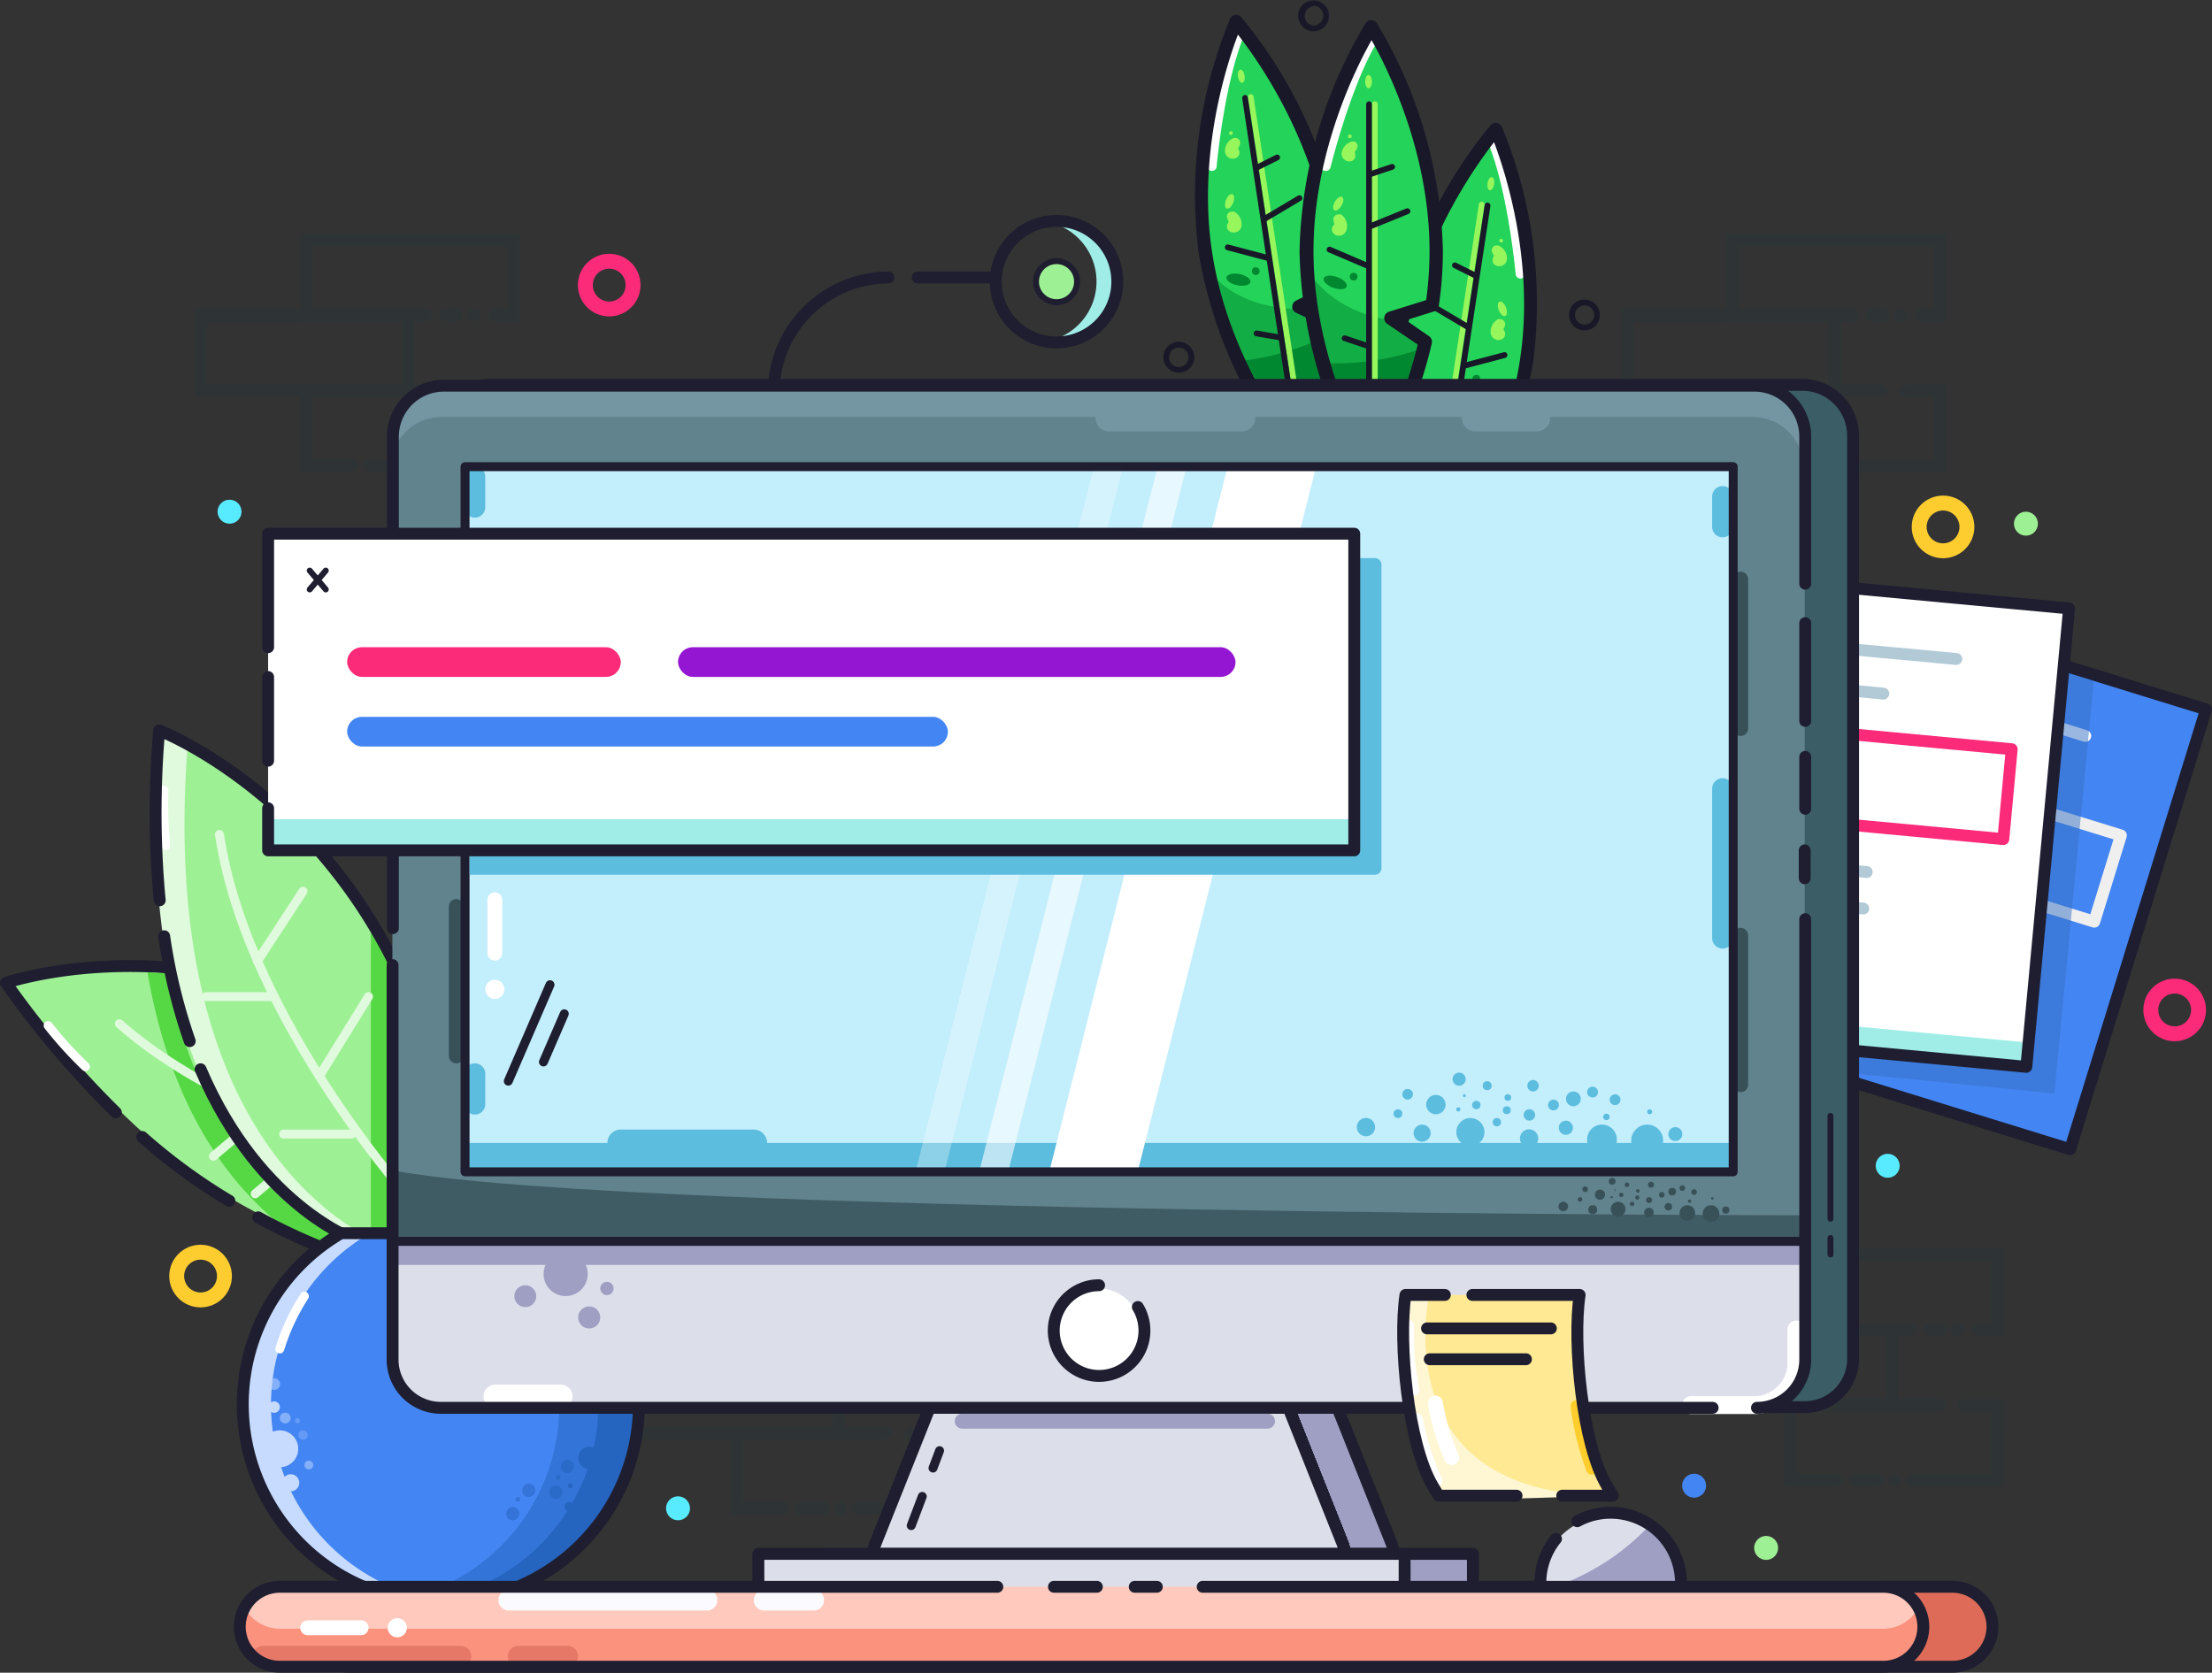 <?xml version="1.0" encoding="UTF-8"?> <svg xmlns="http://www.w3.org/2000/svg" viewBox="0 0 212.19 160.47"><rect x="0" y="0" width="212.19" height="160.47" fill="#333333" stroke="none"/><defs><style>.cls-1{fill:#24d359;}.cls-2,.cls-3{fill:#008831;}.cls-27,.cls-3,.cls-31,.cls-56,.cls-64{opacity:0.5;}.cls-4{fill:#97f65c;}.cls-5{fill:#181828;}.cls-44,.cls-45,.cls-6{fill:#fff;}.cls-7{fill:#dadadc;}.cls-8,.cls-9{fill:#bbbbc8;}.cls-9{opacity:0.4;}.cls-10{fill:#e5e5ee;}.cls-11{opacity:0.1;}.cls-12{fill:#e67868;}.cls-13{fill:#dd6b58;}.cls-14{fill:#fbfbff;}.cls-15,.cls-19,.cls-20,.cls-21,.cls-29,.cls-30,.cls-32,.cls-33,.cls-42,.cls-48,.cls-49,.cls-50,.cls-51,.cls-52,.cls-53,.cls-65,.cls-66,.cls-67,.cls-68{fill:none;}.cls-15,.cls-19,.cls-42{stroke:#1e1e30;}.cls-15,.cls-19,.cls-20,.cls-21,.cls-29,.cls-30,.cls-32,.cls-33,.cls-42,.cls-48,.cls-49,.cls-50,.cls-51,.cls-52,.cls-53,.cls-65,.cls-66{stroke-linecap:round;stroke-linejoin:round;}.cls-15,.cls-29,.cls-30,.cls-32,.cls-33{stroke-width:1.14px;}.cls-16{fill:#9ef095;}.cls-17{fill:#56d844;}.cls-18{fill:#a0ede7;}.cls-19{stroke-width:0.57px;}.cls-20,.cls-29,.cls-52,.cls-53,.cls-66{stroke:#fff;}.cls-20,.cls-21,.cls-42{stroke-width:0.86px;}.cls-21{stroke:#dffadc;}.cls-22{opacity:0.15;}.cls-23{fill:#113c47;}.cls-24{fill:#dffadc;}.cls-25{fill:#4385f2;}.cls-26,.cls-27{fill:#2564bf;}.cls-28,.cls-56,.cls-57{fill:#c6dbff;}.cls-30{stroke:#efefef;}.cls-31{fill:#3771c4;}.cls-32{stroke:#b2c9d6;}.cls-33,.cls-67{stroke:#fc2b79;}.cls-34{fill:#3b5e66;}.cls-35{fill:#9f9ec3;}.cls-36{fill:#c8c8d6;}.cls-37{fill:#dcdfea;}.cls-38{fill:#61838e;}.cls-39{fill:#7495a2;}.cls-40,.cls-46{fill:#385159;}.cls-40{opacity:0.8;}.cls-41{fill:#c3eefc;}.cls-43{fill:#5cbddf;}.cls-44{opacity:0.59;}.cls-45{opacity:0.3;}.cls-47{fill:#1e1e30;}.cls-48,.cls-51{stroke:#5cbddf;}.cls-48,.cls-49{stroke-width:2.57px;}.cls-49{stroke:#7495a2;}.cls-50{stroke:#385159;}.cls-50,.cls-65,.cls-66,.cls-67,.cls-68{stroke-width:1.43px;}.cls-51{stroke-width:2px;}.cls-52{stroke-width:1.71px;}.cls-53{stroke-width:2.28px;}.cls-54{fill:#fc2b79;}.cls-55{fill:#9416d2;}.cls-57{opacity:0.25;}.cls-58{fill:#ffc9bd;}.cls-59{fill:#fb927d;}.cls-60{fill:#ffe992;}.cls-61{fill:#ffcd2c;}.cls-62{fill:#fff6d3;}.cls-63{opacity:0.6;}.cls-65{stroke:#9f9ec3;}.cls-67,.cls-68{stroke-miterlimit:10;}.cls-68{stroke:#fdcd30;}.cls-69{fill:#58ebff;}</style></defs><title>Asset 8</title><g id="Layer_2" data-name="Layer 2"><g id="Layer_1-2" data-name="Layer 1"><path class="cls-1" d="M128.19,27.78l-3.74,1.82,3.6,1.77a44.87,44.87,0,0,1-3.2,13.46s-7.6-8.6-9.38-20.34,2.94-22.21,2.94-22.21,7.6,8.59,9.38,20.34A38.47,38.47,0,0,1,128.19,27.78Z"></path><path class="cls-2" d="M128.2,31.74a52.87,52.87,0,0,1-3.29,11.4,52,52,0,0,1-5.78-8.53A24.86,24.86,0,0,0,128.2,31.74Z"></path><path class="cls-3" d="M128.39,31.13c0,.28,0,.56-.08.84a29.63,29.63,0,0,1-9.25,2.83,40,40,0,0,1-2.88-8.52c1.53,1.68,4.32,3.49,9.16,3.36Z"></path><ellipse class="cls-2" cx="118.79" cy="26.83" rx="0.55" ry="1.17" transform="translate(69.37 138.13) rotate(-78.78)"></ellipse><circle class="cls-2" cx="120.46" cy="26.01" r="0.37"></circle><path class="cls-4" d="M124.21,37.51a.28.28,0,0,1-.28-.23L119.71,9.35a.27.27,0,0,1,.23-.31.27.27,0,0,1,.31.23l4.23,27.92a.28.28,0,0,1-.23.32Z"></path><path class="cls-5" d="M123.66,37.59a.26.26,0,0,1-.27-.23L119.16,9.44a.29.29,0,0,1,.23-.32.27.27,0,0,1,.31.23l4.23,27.93a.27.27,0,0,1-.23.31Z"></path><path class="cls-6" d="M116.23,16.4h0a.47.47,0,0,1-.42-.5c0-.32.72-7.87,2.61-12.64A.46.46,0,0,1,119,3a.46.46,0,0,1,.26.59c-1.85,4.65-2.55,12.3-2.55,12.38A.46.46,0,0,1,116.23,16.4Z"></path><path class="cls-5" d="M125,45.26a.66.66,0,0,1-.49-.22A44.3,44.3,0,0,1,115,24.37a44.09,44.09,0,0,1,3-22.56.63.63,0,0,1,1.07-.16,44.24,44.24,0,0,1,9.53,20.67,37.31,37.31,0,0,1,.41,5.24.65.65,0,0,1-.37.59l-2.55,1.24,2.42,1.19a.65.65,0,0,1,.36.63,45.26,45.26,0,0,1-3.25,13.67.64.64,0,0,1-.5.37ZM118.75,3.32c-1.08,2.86-3.9,11.49-2.48,20.86s6.67,16.78,8.55,19.18a46.11,46.11,0,0,0,2.71-11.82L124.32,30a.63.63,0,0,1-.36-.58.66.66,0,0,1,.36-.58l3.37-1.64a35.28,35.28,0,0,0-.39-4.66C125.88,13.13,120.63,5.72,118.75,3.32Z"></path><ellipse class="cls-4" cx="117.95" cy="19.31" rx="0.74" ry="0.37" transform="translate(56.95 122.1) rotate(-68.61)"></ellipse><ellipse class="cls-4" cx="119.07" cy="7.31" rx="0.32" ry="0.64" transform="translate(0.25 17.91) rotate(-8.61)"></ellipse><path class="cls-4" d="M118.37,20.3a.28.28,0,0,0-.18,0h-.1a.5.5,0,0,0-.4.5,1.2,1.2,0,0,0,.13.36c.07.17,0,.19-.08.34a.56.56,0,0,0,.18.67.75.75,0,0,0,1.17-.46A1.35,1.35,0,0,0,118.37,20.3Z"></path><path class="cls-4" d="M118.34,13.24a.28.28,0,0,1,.18,0l.1,0a.5.5,0,0,1,.35.53.91.91,0,0,1-.15.35c-.09.17,0,.19.05.35a.56.56,0,0,1-.23.65.75.75,0,0,1-1.13-.55A1.34,1.34,0,0,1,118.34,13.24Z"></path><circle class="cls-4" cx="118.08" cy="12.77" r="0.18"></circle><path class="cls-5" d="M121.26,21.3a.28.28,0,0,1-.24-.13.27.27,0,0,1,.1-.38l3.36-2a.28.28,0,1,1,.28.48l-3.36,2Z"></path><path class="cls-5" d="M120.51,16.38a.27.27,0,0,1-.25-.15.28.28,0,0,1,.13-.37l2-1a.27.27,0,0,1,.37.12.27.27,0,0,1-.12.37l-2,1A.31.31,0,0,1,120.51,16.38Z"></path><path class="cls-5" d="M122.72,32.64h0l-2.24-.38a.28.28,0,0,1,.1-.55l2.23.39a.27.27,0,0,1,.22.32A.28.28,0,0,1,122.72,32.64Z"></path><path class="cls-5" d="M121.55,25h-.07l-3.77-1a.28.28,0,0,1-.2-.34.27.27,0,0,1,.33-.2l3.78,1a.28.28,0,0,1-.07.55Z"></path><path class="cls-1" d="M133.89,38.1l3.74,1.82L134,41.69a44.87,44.87,0,0,0,3.2,13.46s7.6-8.6,9.38-20.34-2.94-22.21-2.94-22.21-7.59,8.59-9.37,20.34A35.43,35.43,0,0,0,133.89,38.1Z"></path><path class="cls-2" d="M133.87,42.06a53.57,53.57,0,0,0,3.29,11.4,51.22,51.22,0,0,0,5.78-8.53A25.12,25.12,0,0,1,133.87,42.06Z"></path><path class="cls-3" d="M133.68,41.45c0,.28,0,.56.08.84A29.63,29.63,0,0,0,143,45.12a39.43,39.43,0,0,0,2.88-8.52c-1.53,1.68-4.31,3.49-9.16,3.36Z"></path><ellipse class="cls-2" cx="143.29" cy="37.15" rx="1.17" ry="0.55" transform="translate(-4.49 28.58) rotate(-11.22)"></ellipse><circle class="cls-2" cx="141.62" cy="36.33" r="0.37"></circle><path class="cls-4" d="M137.87,47.83h0a.27.27,0,0,1-.23-.32l4.22-27.92a.29.29,0,0,1,.32-.23.27.27,0,0,1,.23.31L138.14,47.6A.28.28,0,0,1,137.87,47.83Z"></path><path class="cls-5" d="M138.42,47.91h0a.27.27,0,0,1-.23-.31l4.23-27.93a.27.27,0,0,1,.31-.23.29.29,0,0,1,.24.32l-4.23,27.92A.27.27,0,0,1,138.42,47.91Z"></path><path class="cls-6" d="M145.85,26.72a.46.46,0,0,1-.46-.42c0-.08-.71-7.74-2.55-12.38a.46.46,0,1,1,.85-.34c1.9,4.77,2.59,12.32,2.61,12.64a.46.46,0,0,1-.41.5Z"></path><path class="cls-5" d="M137.07,55.58H137a.63.63,0,0,1-.49-.37,45.1,45.1,0,0,1-3.26-13.67.65.65,0,0,1,.36-.63L136,39.71l-2.55-1.24a.66.66,0,0,1-.36-.59,37.58,37.58,0,0,1,.4-5.25A44.22,44.22,0,0,1,143,12a.65.65,0,0,1,.58-.21.68.68,0,0,1,.49.38,44.26,44.26,0,0,1,3,22.56,44.08,44.08,0,0,1-9.53,20.67A.64.64,0,0,1,137.07,55.58Zm-2.52-13.72a46.11,46.11,0,0,0,2.71,11.82c1.88-2.4,7.13-9.81,8.55-19.18s-1.41-18-2.49-20.86c-1.88,2.41-7.13,9.82-8.55,19.19a35.28,35.28,0,0,0-.39,4.66l3.37,1.64a.64.64,0,0,1,0,1.16Z"></path><ellipse class="cls-4" cx="144.12" cy="29.63" rx="0.37" ry="0.74" transform="translate(-0.88 54.6) rotate(-21.39)"></ellipse><ellipse class="cls-4" cx="143.01" cy="17.63" rx="0.64" ry="0.32" transform="translate(104.17 156.38) rotate(-81.39)"></ellipse><path class="cls-4" d="M143.71,30.62a.25.25,0,0,1,.17,0H144a.5.5,0,0,1,.39.5.83.83,0,0,1-.13.36c-.07.17,0,.19.09.34a.58.58,0,0,1-.19.67A.75.75,0,0,1,143,32,1.37,1.37,0,0,1,143.71,30.62Z"></path><path class="cls-4" d="M143.73,23.55a.32.32,0,0,0-.17,0l-.11,0a.5.5,0,0,0-.35.53.93.93,0,0,0,.16.35c.08.17,0,.19-.06.35a.56.56,0,0,0,.23.65.75.75,0,0,0,1.13-.55A1.35,1.35,0,0,0,143.73,23.55Z"></path><circle class="cls-4" cx="144" cy="23.09" r="0.18"></circle><path class="cls-5" d="M140.82,31.62a.23.23,0,0,1-.14,0l-3.37-2a.28.28,0,0,1-.09-.38.27.27,0,0,1,.37-.1l3.37,2a.29.29,0,0,1,.1.38A.29.29,0,0,1,140.82,31.62Z"></path><path class="cls-5" d="M141.56,26.7a.27.27,0,0,1-.12,0l-2-1a.27.27,0,0,1-.12-.37.28.28,0,0,1,.37-.12l2,1a.27.27,0,0,1,.12.37A.27.27,0,0,1,141.56,26.7Z"></path><path class="cls-5" d="M139.35,43a.28.28,0,0,1-.27-.23.27.27,0,0,1,.22-.32l2.24-.39a.28.28,0,0,1,.32.23.29.29,0,0,1-.23.32L139.4,43Z"></path><path class="cls-5" d="M140.52,35.35a.3.3,0,0,1-.27-.21.29.29,0,0,1,.2-.34l3.78-1a.28.28,0,1,1,.14.54l-3.78,1Z"></path><path class="cls-1" d="M137.23,29.43l-4,1.25,3.3,2.29a44.71,44.71,0,0,1-5.18,12.82s-6.23-9.63-6.23-21.51,6.23-21.52,6.23-21.52,6.23,9.64,6.23,21.52A35.86,35.86,0,0,1,137.23,29.43Z"></path><path class="cls-2" d="M136.65,33.35a53,53,0,0,1-5,10.78,51.58,51.58,0,0,1-4.43-9.29A24.86,24.86,0,0,0,136.65,33.35Z"></path><path class="cls-3" d="M136.93,32.78c-.06.28-.13.55-.2.82A30,30,0,0,1,127.16,35a40.42,40.42,0,0,1-1.57-8.86c1.26,1.89,3.74,4.1,8.55,4.69Z"></path><ellipse class="cls-2" cx="128.08" cy="27.09" rx="0.55" ry="1.17" transform="translate(59.15 138.39) rotate(-70.17)"></ellipse><circle class="cls-2" cx="129.85" cy="26.54" r="0.37"></circle><path class="cls-4" d="M131.88,38.47a.29.29,0,0,1-.28-.28V10a.28.28,0,1,1,.56,0V38.19A.29.29,0,0,1,131.88,38.47Z"></path><path class="cls-5" d="M131.33,38.47a.29.29,0,0,1-.28-.28V10a.29.29,0,0,1,.28-.28.28.28,0,0,1,.27.28V38.19A.28.28,0,0,1,131.33,38.47Z"></path><path class="cls-6" d="M127.18,16.4h-.11a.47.47,0,0,1-.34-.56c.08-.31,1.89-7.67,4.48-12.1a.47.47,0,0,1,.63-.17.46.46,0,0,1,.16.63c-2.51,4.32-4.35,11.78-4.37,11.86A.46.46,0,0,1,127.18,16.4Z"></path><path class="cls-5" d="M131.57,46.25A.63.63,0,0,1,131,46a44.19,44.19,0,0,1-6.34-21.87A44.18,44.18,0,0,1,131,2.23a.64.64,0,0,1,.54-.3h0a.66.66,0,0,1,.54.3,44.22,44.22,0,0,1,6.33,21.86,36.19,36.19,0,0,1-.39,5.25.64.64,0,0,1-.44.53l-2.71.85,2.21,1.53a.65.65,0,0,1,.27.68,45.09,45.09,0,0,1-5.27,13A.65.65,0,0,1,131.57,46.25Zm0-42.4C130.07,6.5,126,14.62,126,24.09s4.09,17.6,5.59,20.25A46.49,46.49,0,0,0,136,33.06l-2.94-2a.65.65,0,0,1-.27-.63.67.67,0,0,1,.44-.52l3.58-1.12a35.59,35.59,0,0,0,.32-4.67C137.15,14.62,133.07,6.5,131.57,3.85Zm5.85,25.4Z"></path><ellipse class="cls-4" cx="128.38" cy="19.53" rx="0.74" ry="0.37" transform="translate(47.27 120.95) rotate(-60)"></ellipse><ellipse class="cls-4" cx="131.28" cy="7.83" rx="0.32" ry="0.64"></ellipse><path class="cls-4" d="M128.64,20.57a.27.27,0,0,0-.17,0h-.11a.49.49,0,0,0-.46.44.94.94,0,0,0,.07.37c.05.18,0,.19-.13.33a.56.56,0,0,0,.08.68.74.74,0,0,0,1.23-.28A1.36,1.36,0,0,0,128.64,20.57Z"></path><path class="cls-4" d="M129.67,13.58a.34.34,0,0,1,.18,0l.1,0a.51.51,0,0,1,.26.58.83.83,0,0,1-.2.32c-.11.15,0,.19,0,.35a.56.56,0,0,1-.32.61.75.75,0,0,1-1-.71A1.37,1.37,0,0,1,129.67,13.58Z"></path><circle class="cls-4" cx="129.49" cy="13.08" r="0.18"></circle><path class="cls-5" d="M131.39,22a.3.3,0,0,1-.26-.17.28.28,0,0,1,.16-.36L134.91,20a.29.29,0,0,1,.36.16.28.28,0,0,1-.15.36L131.49,22Z"></path><path class="cls-5" d="M131.39,17a.27.27,0,0,1-.09-.53l2.15-.72a.28.28,0,0,1,.35.17.27.27,0,0,1-.17.35l-2.15.72Z"></path><path class="cls-5" d="M131.14,33.43l-.08,0-2.15-.72a.26.26,0,0,1-.18-.34.28.28,0,0,1,.35-.18l2.15.72a.28.28,0,0,1,.18.35A.29.29,0,0,1,131.14,33.43Z"></path><path class="cls-5" d="M131.13,25.73a.2.2,0,0,1-.11,0l-3.59-1.53a.28.28,0,0,1-.15-.36.29.29,0,0,1,.37-.15l3.59,1.54a.27.27,0,0,1,.14.36A.28.28,0,0,1,131.13,25.73Z"></path><path class="cls-7" d="M117.88,45.15h27.46a0,0,0,0,1,0,0v8.57A13.73,13.73,0,0,1,131.6,67.45h0a13.73,13.73,0,0,1-13.73-13.73V45.15a0,0,0,0,1,0,0Z"></path><path class="cls-8" d="M145.33,45.15v8.57a13.73,13.73,0,0,1-25.25,7.46,13.73,13.73,0,0,0,21.2-11.52V45.15Z"></path><path class="cls-9" d="M141.46,45.15v8.57c0,7.58-5.2,13.73-11.62,13.73-4.09,0-7.68-2.5-9.75-6.27a10.31,10.31,0,0,0,6.32,2.21c6.42,0,11.62-6.14,11.62-13.73V45.15Z"></path><path class="cls-5" d="M131.7,68.18a14.39,14.39,0,0,1-14.38-14.37V45.24a.65.65,0,0,1,.65-.65h27.46a.65.65,0,0,1,.64.65v8.57A14.39,14.39,0,0,1,131.7,68.18Zm-13.09-22.3v7.93a13.09,13.09,0,0,0,26.17,0V45.88Z"></path><ellipse class="cls-10" cx="124.49" cy="50.87" rx="4.48" ry="3.32" transform="translate(-9.97 53.26) rotate(-23.25)"></ellipse><path class="cls-5" d="M126,48.56h-7.74a.28.28,0,0,1,0-.56H126a.28.28,0,0,1,0,.56Z"></path><path class="cls-5" d="M130.68,48.65h-2.39a.28.28,0,1,1,0-.55h2.39a.28.28,0,1,1,0,.55Z"></path><g class="cls-11"><path class="cls-5" d="M141,68.69H121.65a.47.47,0,0,1-.46-.46.46.46,0,0,1,.46-.46H141a.45.45,0,0,1,.46.46A.46.46,0,0,1,141,68.69Z"></path><path class="cls-5" d="M152.7,68.69h-6a.47.47,0,0,1-.46-.46.46.46,0,0,1,.46-.46h6a.45.45,0,0,1,.46.46A.46.46,0,0,1,152.7,68.69Z"></path></g><rect class="cls-7" x="114.74" y="38.33" width="34.28" height="7.19" rx="3.59"></rect><path class="cls-8" d="M148.28,41.92a3.6,3.6,0,0,1-3.59,3.6h-4.24a3.6,3.6,0,0,0,0-7.19h4.24A3.59,3.59,0,0,1,148.28,41.92Z"></path><path class="cls-9" d="M144.6,41.92a3.62,3.62,0,0,1-3.6,3.6h-4.24a3.6,3.6,0,1,0,0-7.19H141A3.6,3.6,0,0,1,144.6,41.92Z"></path><path class="cls-6" d="M129.85,39.71h-12a.65.65,0,1,1,0-1.29h12a.65.65,0,1,1,0,1.29Z"></path><path class="cls-5" d="M145.24,46.07H118.15a4.15,4.15,0,0,1,0-8.29h27.09a4.15,4.15,0,1,1,0,8.29Zm-27.09-7.19a3,3,0,0,0,0,6.08h27.09a3,3,0,0,0,0-6.08Z"></path><circle class="cls-6" cx="119.26" cy="39.9" r="0.55"></circle><circle class="cls-6" cx="120.36" cy="41.19" r="0.28"></circle><circle class="cls-6" cx="121.1" cy="39.71" r="0.46"></circle><circle class="cls-6" cx="122.57" cy="41.19" r="0.28"></circle><circle class="cls-6" cx="123.96" cy="39.99" r="0.74"></circle><circle class="cls-6" cx="126.63" cy="40.63" r="0.28"></circle><circle class="cls-6" cx="128.29" cy="40.26" r="1.01"></circle><circle class="cls-6" cx="125.25" cy="41.83" r="0.37"></circle><path class="cls-5" d="M113.08,35.75a1.48,1.48,0,1,1,1.48-1.47A1.47,1.47,0,0,1,113.08,35.75Zm0-2.4a.93.93,0,1,0,.93.93A.93.93,0,0,0,113.08,33.35Z"></path><path class="cls-5" d="M152,31.7a1.48,1.48,0,1,1,1.47-1.48A1.48,1.48,0,0,1,152,31.7Zm0-2.4a.92.92,0,1,0,.92.92A.92.92,0,0,0,152,29.3Z"></path><path class="cls-5" d="M126,3a1.48,1.48,0,1,1,1.48-1.48A1.47,1.47,0,0,1,126,3Zm0-2.4a.93.93,0,0,0,0,1.85.93.93,0,0,0,.93-.93A.93.93,0,0,0,126,.55Z"></path><path class="cls-12" d="M59.38,156.16h-19a1,1,0,0,1,0-2h19a1,1,0,0,1,0,2Z"></path><path class="cls-12" d="M69.62,156.16H64.89a1,1,0,0,1,0-2h4.73a1,1,0,0,1,0,2Z"></path><rect class="cls-13" x="29.59" y="152.23" width="161.51" height="7.67" rx="3.83"></rect><path class="cls-14" d="M75.55,154.51h-19a1,1,0,1,1,0-2h19a1,1,0,1,1,0,2Z"></path><path class="cls-14" d="M85.79,154.51H81.05a1,1,0,1,1,0-2h4.74a1,1,0,0,1,0,2Z"></path><path class="cls-12" d="M51.94,159.9H33a1,1,0,0,1,0-2h19a1,1,0,0,1,0,2Z"></path><path class="cls-12" d="M62.18,159.9H57.45a1,1,0,0,1,0-2h4.73a1,1,0,1,1,0,2Z"></path><path class="cls-15" d="M122,152.23h65.29a3.84,3.84,0,0,1,3.84,3.83h0a3.84,3.84,0,0,1-3.84,3.84H33.42a3.84,3.84,0,0,1-3.83-3.84h0a3.84,3.84,0,0,1,3.83-3.83h68.85"></path><line class="cls-15" x1="108.84" y1="152.23" x2="112.95" y2="152.23"></line><line class="cls-15" x1="116.59" y1="152.23" x2="118.71" y2="152.23"></line><path class="cls-16" d="M47.23,119.33s-22,9.14-46.34-25.4c0,0,26.18-8.78,50,15.91"></path><path class="cls-15" d="M11.11,106.72A91.09,91.09,0,0,1,.57,94.29s26.11-9,50.1,15.54"></path><path class="cls-17" d="M41.59,116,34,120.13a36.39,36.39,0,0,1-5.69-1.59c-4.63-3.21-11.64-10.37-14.16-25.26L16,93.4c4.25,21.79,18.26,26.15,18.26,26.15l7.26-3.92C41.57,115.77,41.59,115.9,41.59,116Z"></path><path class="cls-18" d="M107.33,27a5.82,5.82,0,0,1-5.83,5.83,6.26,6.26,0,0,1-1.07-.09,5.83,5.83,0,0,0,0-11.46,5.39,5.39,0,0,1,1.07-.1A5.83,5.83,0,0,1,107.33,27Z"></path><line class="cls-15" x1="88.03" y1="26.62" x2="95.27" y2="26.62"></line><path class="cls-15" d="M74.22,47.2V37.68a11.06,11.06,0,0,1,11-11.06"></path><circle class="cls-15" cx="101.35" cy="27.02" r="5.83"></circle><circle class="cls-16" cx="101.35" cy="27.02" r="1.97"></circle><circle class="cls-19" cx="101.35" cy="27.02" r="1.97"></circle><path class="cls-20" d="M8.19,102.33a38.36,38.36,0,0,1-3.57-3.94"></path><path class="cls-15" d="M22,115.2a55.08,55.08,0,0,1-8.36-6.12"></path><path class="cls-15" d="M34.28,120.91a55,55,0,0,1-9.51-4.12"></path><path class="cls-21" d="M49.27,113.37s-24.12-3.13-37.82-15.15"></path><line class="cls-21" x1="22.04" y1="105.13" x2="21.07" y2="97.19"></line><line class="cls-21" x1="25.46" y1="106.71" x2="20.47" y2="110.92"></line><line class="cls-21" x1="29.47" y1="110.32" x2="24.48" y2="114.53"></line><line class="cls-21" x1="33.69" y1="109.75" x2="32.38" y2="100.88"></line><g class="cls-22"><path class="cls-23" d="M45.51,30.84H45.4a.6.6,0,0,1,0-1.2h.11a.6.6,0,1,1,0,1.2Z"></path><path class="cls-23" d="M49.89,30.84h-2.4a.6.6,0,1,1,0-1.2h1.2v-6H30v6H40.85a.6.6,0,1,1,0,1.2H28.77V22.41H49.89Z"></path><path class="cls-23" d="M43.77,30.84H42.71a.6.6,0,0,1,0-1.2h1.06a.6.6,0,1,1,0,1.2Z"></path><path class="cls-23" d="M33.77,45.29h-5V36.86H43.63a.6.6,0,1,1,0,1.2H30v6h3.8a.6.6,0,1,1,0,1.2Z"></path><path class="cls-23" d="M37.69,45.29H35.53a.6.6,0,1,1,0-1.2h2.16a.6.6,0,0,1,0,1.2Z"></path><path class="cls-23" d="M39.35,45.29H39.3a.6.6,0,0,1,0-1.2h.05a.6.6,0,0,1,0,1.2Z"></path><path class="cls-23" d="M49.89,45.29H41.05a.6.6,0,0,1,0-1.2h7.64v-6H46a.6.6,0,0,1,0-1.2h3.87Z"></path><path class="cls-23" d="M39.77,38.06H18.65V29.64H39.77Zm-19.92-1.2H38.57v-6H19.85Z"></path></g><g class="cls-22"><path class="cls-23" d="M187.86,128.16h-.11a.6.6,0,1,1,0-1.2h.11a.6.6,0,0,1,0,1.2Z"></path><path class="cls-23" d="M192.24,128.16h-2.4a.6.6,0,1,1,0-1.2H191v-6H172.32v6H183.2a.6.6,0,1,1,0,1.2H171.12v-8.43h21.12Z"></path><path class="cls-23" d="M186.13,128.16h-1.07a.6.6,0,1,1,0-1.2h1.07a.6.6,0,0,1,0,1.2Z"></path><path class="cls-23" d="M176.12,142.62h-5v-8.43H186a.6.6,0,1,1,0,1.2H172.32v6h3.8a.6.6,0,0,1,.6.6A.6.6,0,0,1,176.12,142.62Z"></path><path class="cls-23" d="M180.05,142.62h-2.17a.6.6,0,0,1-.6-.6.6.6,0,0,1,.6-.6h2.17a.6.6,0,0,1,.6.6A.6.6,0,0,1,180.05,142.62Z"></path><path class="cls-23" d="M181.7,142.62h0a.6.6,0,0,1-.6-.6.6.6,0,0,1,.6-.6h0a.6.6,0,0,1,.6.6A.6.6,0,0,1,181.7,142.62Z"></path><path class="cls-23" d="M192.24,142.62H183.4a.6.6,0,0,1-.6-.6.6.6,0,0,1,.6-.6H191v-6h-2.65a.6.6,0,1,1,0-1.2h3.87Z"></path><path class="cls-23" d="M182.12,135.39H161V127h21.12Zm-19.92-1.2h18.72v-6H162.2Z"></path></g><g class="cls-22"><path class="cls-23" d="M86.81,130.85H86.7a.6.6,0,1,1,0-1.2h.11a.6.6,0,0,1,0,1.2Z"></path><path class="cls-23" d="M91.19,130.85h-2.4a.6.6,0,1,1,0-1.2H90v-6H71.27v6H82.15a.6.6,0,1,1,0,1.2H70.07v-8.43H91.19Z"></path><path class="cls-23" d="M85.08,130.85H84a.6.6,0,1,1,0-1.2h1.07a.6.6,0,0,1,0,1.2Z"></path><path class="cls-23" d="M75.07,145.3h-5v-8.43H84.94a.6.6,0,0,1,0,1.2H71.27v6h3.8a.6.6,0,0,1,0,1.2Z"></path><path class="cls-23" d="M79,145.3H76.83a.6.6,0,0,1,0-1.2H79a.6.6,0,0,1,0,1.2Z"></path><path class="cls-23" d="M80.65,145.3h0a.6.6,0,0,1,0-1.2h0a.6.6,0,0,1,0,1.2Z"></path><path class="cls-23" d="M91.19,145.3H82.35a.6.6,0,0,1,0-1.2H90v-6H87.34a.6.6,0,1,1,0-1.2h3.87Z"></path><path class="cls-23" d="M81.07,138.07H60v-8.42H81.07Zm-19.92-1.2H79.87v-6H61.15Z"></path></g><g class="cls-22"><path class="cls-23" d="M182.35,30.84h-.11a.6.6,0,0,1,0-1.2h.11a.6.6,0,0,1,0,1.2Z"></path><path class="cls-23" d="M186.73,30.84h-2.4a.6.6,0,0,1,0-1.2h1.2v-6H166.81v6h10.88a.6.6,0,0,1,0,1.2H165.61V22.41h21.12Z"></path><path class="cls-23" d="M180.62,30.84h-1.07a.6.6,0,0,1,0-1.2h1.07a.6.6,0,0,1,0,1.2Z"></path><path class="cls-23" d="M170.61,45.29h-5V36.86h14.87a.6.6,0,1,1,0,1.2H166.81v6h3.8a.6.6,0,1,1,0,1.2Z"></path><path class="cls-23" d="M174.54,45.29h-2.17a.6.6,0,1,1,0-1.2h2.17a.6.6,0,0,1,0,1.2Z"></path><path class="cls-23" d="M176.19,45.29h-.05a.6.6,0,1,1,0-1.2h.05a.6.6,0,0,1,0,1.2Z"></path><path class="cls-23" d="M186.73,45.29h-8.84a.6.6,0,1,1,0-1.2h7.64v-6h-2.65a.6.6,0,1,1,0-1.2h3.87Z"></path><path class="cls-23" d="M176.61,38.06H155.49V29.64h21.12Zm-19.92-1.2h18.72v-6H156.69Z"></path></g><line class="cls-15" x1="107.37" y1="151.02" x2="111.49" y2="151.02"></line><line class="cls-15" x1="115.12" y1="151.02" x2="117.24" y2="151.02"></line><path class="cls-16" d="M34.81,119.29S12.05,112.06,15.75,70c0,0,25.67,10.16,28,44.38"></path><path class="cls-24" d="M35.61,118.83l-1.22.67s-22.75-7.23-19.06-49.3A26.51,26.51,0,0,1,18,71.52C15.38,105.8,30.61,116.32,35.61,118.83Z"></path><path class="cls-20" d="M15.91,81.13a38,38,0,0,1-.19-5.32"></path><path class="cls-17" d="M38.37,93v26.22l-2.79,1.54V88.21A51,51,0,0,1,38.37,93Z"></path><path class="cls-15" d="M15.32,86.37a90.7,90.7,0,0,1-.05-16.3S41,80,43.56,114.24"></path><path class="cls-15" d="M18.2,99.88a54.11,54.11,0,0,1-2.45-10.06"></path><path class="cls-15" d="M34.7,119.22s-9.64-3-15.46-16.64"></path><path class="cls-21" d="M40.21,116.05s-16.43-17.94-19.16-36"></path><path class="cls-25" d="M61.29,134.75a19,19,0,1,1-28.57-16.44H51.83A19,19,0,0,1,61.29,134.75Z"></path><path class="cls-26" d="M61.1,134.75a19,19,0,0,1-19,19c-.63,0-1.26,0-1.87-.09a19,19,0,0,0,7.67-35.36h3.76A19,19,0,0,1,61.1,134.75Z"></path><path class="cls-27" d="M57.41,134.81a19.21,19.21,0,0,1-19.35,19.07c-.64,0-1.28,0-1.91-.09A19,19,0,0,0,44,118.31h3.83A19,19,0,0,1,57.41,134.81Z"></path><path class="cls-28" d="M43.56,153.7c-.5,0-1,.06-1.52.06a19,19,0,0,1-9.55-35.45h3a19,19,0,0,0,8,35.39Z"></path><path class="cls-15" d="M61.29,134.75a19,19,0,1,1-28.57-16.44H51.83A19,19,0,0,1,61.29,134.75Z"></path><rect class="cls-25" x="172.69" y="62.18" width="33.15" height="44.17" transform="translate(33.31 -52.12) rotate(17.17)"></rect><rect class="cls-15" x="172.69" y="62.18" width="33.15" height="44.17" transform="translate(33.31 -52.12) rotate(17.17)"></rect><line class="cls-29" x1="182.87" y1="65.3" x2="200.03" y2="70.6"></line><line class="cls-29" x1="181.71" y1="69.07" x2="192.5" y2="72.4"></line><rect class="cls-30" x="178.66" y="76.4" width="24.05" height="8.66" transform="translate(32.33 -52.69) rotate(17.17)"></rect><polygon class="cls-31" points="197.07 104.9 165.16 101.72 169.37 56.55 200.85 65.3 197.07 104.9"></polygon><line class="cls-32" x1="176.63" y1="85.5" x2="187.42" y2="88.84"></line><line class="cls-32" x1="175.59" y1="88.86" x2="186.39" y2="92.19"></line><rect class="cls-6" x="163.36" y="56.72" width="33.15" height="44.17" transform="translate(8.09 -16.36) rotate(5.33)"></rect><rect class="cls-18" x="161.42" y="98.46" width="33.15" height="2.35" transform="translate(10.02 -16.09) rotate(5.33)"></rect><rect class="cls-15" x="163.36" y="56.72" width="33.15" height="44.17" transform="translate(8.09 -16.36) rotate(5.33)"></rect><line class="cls-32" x1="169.78" y1="61.56" x2="187.66" y2="63.22"></line><line class="cls-32" x1="169.42" y1="65.49" x2="180.66" y2="66.54"></line><line class="cls-32" x1="167.82" y1="82.61" x2="179.07" y2="83.66"></line><line class="cls-32" x1="167.49" y1="86.11" x2="178.74" y2="87.16"></line><rect class="cls-33" x="168.58" y="70.73" width="24.05" height="8.66" transform="translate(7.75 -16.44) rotate(5.33)"></rect><path class="cls-34" d="M47.15,36.92H172.88a4.88,4.88,0,0,1,4.88,4.88v88.56a4.63,4.63,0,0,1-4.63,4.63H46.91a4.63,4.63,0,0,1-4.63-4.63V41.8A4.88,4.88,0,0,1,47.15,36.92Z"></path><path class="cls-15" d="M47.15,36.92H172.88a4.88,4.88,0,0,1,4.88,4.88v88.56a4.63,4.63,0,0,1-4.63,4.63H46.91a4.63,4.63,0,0,1-4.63-4.63V41.8A4.88,4.88,0,0,1,47.15,36.92Z"></path><path class="cls-35" d="M131,151.68H91.15a2.64,2.64,0,0,1-2.45-3.62l7.39-18.55,15-4.11,15,4.11,7.39,18.55A2.64,2.64,0,0,1,131,151.68Z"></path><path class="cls-15" d="M131,151.68H91.15a2.64,2.64,0,0,1-2.45-3.62l7.39-18.55,15-4.11,15,4.11,7.39,18.55A2.64,2.64,0,0,1,131,151.68Z"></path><path class="cls-36" d="M126.31,151.68H86.44A2.64,2.64,0,0,1,84,148.06l7.39-18.55,15-4.11,15,4.11,7.38,18.55A2.64,2.64,0,0,1,126.31,151.68Z"></path><polygon class="cls-35" points="124.41 137.22 88.77 137.22 89.12 134.86 124.06 134.86 124.41 137.22"></polygon><circle class="cls-35" cx="92.13" cy="137.57" r="1.25"></circle><circle class="cls-35" cx="95.91" cy="139.24" r="0.64"></circle><circle class="cls-35" cx="93.21" cy="141.6" r="0.83"></circle><path class="cls-15" d="M126.31,151.68H86.44A2.64,2.64,0,0,1,84,148.06l7.39-18.55,15-4.11,15,4.11,7.38,18.55A2.64,2.64,0,0,1,126.31,151.68Z"></path><path class="cls-36" d="M126.31,151.68H86.44A2.64,2.64,0,0,1,84,148.06l7.39-18.55,15-4.11,15,4.11,7.38,18.55A2.64,2.64,0,0,1,126.31,151.68Z"></path><path class="cls-15" d="M126.31,151.68H86.44A2.64,2.64,0,0,1,84,148.06l7.39-18.55,15-4.11,15,4.11,7.38,18.55A2.64,2.64,0,0,1,126.31,151.68Z"></path><path class="cls-36" d="M126.31,151.68H86.44A2.64,2.64,0,0,1,84,148.06l7.39-18.55,15-4.11,15,4.11,7.38,18.55A2.64,2.64,0,0,1,126.31,151.68Z"></path><path class="cls-15" d="M126.31,151.68H86.44A2.64,2.64,0,0,1,84,148.06l7.39-18.55,15-4.11,15,4.11,7.38,18.55A2.64,2.64,0,0,1,126.31,151.68Z"></path><path class="cls-36" d="M126.31,151.68H86.44A2.64,2.64,0,0,1,84,148.06l7.39-18.55,15-4.11,15,4.11,7.38,18.55A2.64,2.64,0,0,1,126.31,151.68Z"></path><path class="cls-15" d="M126.31,151.68H86.44A2.64,2.64,0,0,1,84,148.06l7.39-18.55,15-4.11,15,4.11,7.38,18.55A2.64,2.64,0,0,1,126.31,151.68Z"></path><path class="cls-36" d="M126.31,151.68H86.44A2.64,2.64,0,0,1,84,148.06l7.39-18.55,15-4.11,15,4.11,7.38,18.55A2.64,2.64,0,0,1,126.31,151.68Z"></path><path class="cls-15" d="M126.31,151.68H86.44A2.64,2.64,0,0,1,84,148.06l7.39-18.55,15-4.11,15,4.11,7.38,18.55A2.64,2.64,0,0,1,126.31,151.68Z"></path><path class="cls-36" d="M126.31,151.68H86.44A2.64,2.64,0,0,1,84,148.06l7.39-18.55,15-4.11,15,4.11,7.38,18.55A2.64,2.64,0,0,1,126.31,151.68Z"></path><path class="cls-15" d="M126.31,151.68H86.44A2.64,2.64,0,0,1,84,148.06l7.39-18.55,15-4.11,15,4.11,7.38,18.55A2.64,2.64,0,0,1,126.31,151.68Z"></path><path class="cls-36" d="M126.31,151.68H86.44A2.64,2.64,0,0,1,84,148.06l7.39-18.55,15-4.11,15,4.11,7.38,18.55A2.64,2.64,0,0,1,126.31,151.68Z"></path><path class="cls-15" d="M126.31,151.68H86.44A2.64,2.64,0,0,1,84,148.06l7.39-18.55,15-4.11,15,4.11,7.38,18.55A2.64,2.64,0,0,1,126.31,151.68Z"></path><path class="cls-36" d="M126.31,151.68H86.44A2.64,2.64,0,0,1,84,148.06l7.39-18.55,15-4.11,15,4.11,7.38,18.55A2.64,2.64,0,0,1,126.31,151.68Z"></path><path class="cls-15" d="M126.31,151.68H86.44A2.64,2.64,0,0,1,84,148.06l7.39-18.55,15-4.11,15,4.11,7.38,18.55A2.64,2.64,0,0,1,126.31,151.68Z"></path><path class="cls-36" d="M126.31,151.68H86.44A2.64,2.64,0,0,1,84,148.06l7.39-18.55,15-4.11,15,4.11,7.38,18.55A2.64,2.64,0,0,1,126.31,151.68Z"></path><path class="cls-15" d="M126.31,151.68H86.44A2.64,2.64,0,0,1,84,148.06l7.39-18.55,15-4.11,15,4.11,7.38,18.55A2.64,2.64,0,0,1,126.31,151.68Z"></path><path class="cls-36" d="M126.31,151.68H86.44A2.64,2.64,0,0,1,84,148.06l7.39-18.55,15-4.11,15,4.11,7.38,18.55A2.64,2.64,0,0,1,126.31,151.68Z"></path><path class="cls-15" d="M126.31,151.68H86.44A2.64,2.64,0,0,1,84,148.06l7.39-18.55,15-4.11,15,4.11,7.38,18.55A2.64,2.64,0,0,1,126.31,151.68Z"></path><path class="cls-36" d="M126.31,151.68H86.44A2.64,2.64,0,0,1,84,148.06l7.39-18.55,15-4.11,15,4.11,7.38,18.55A2.64,2.64,0,0,1,126.31,151.68Z"></path><path class="cls-15" d="M126.31,151.68H86.44A2.64,2.64,0,0,1,84,148.06l7.39-18.55,15-4.11,15,4.11,7.38,18.55A2.64,2.64,0,0,1,126.31,151.68Z"></path><path class="cls-36" d="M126.31,151.68H86.44A2.64,2.64,0,0,1,84,148.06l7.39-18.55,15-4.11,15,4.11,7.38,18.55A2.64,2.64,0,0,1,126.31,151.68Z"></path><path class="cls-15" d="M126.31,151.68H86.44A2.64,2.64,0,0,1,84,148.06l7.39-18.55,15-4.11,15,4.11,7.38,18.55A2.64,2.64,0,0,1,126.31,151.68Z"></path><path class="cls-36" d="M126.31,151.68H86.44A2.64,2.64,0,0,1,84,148.06l7.39-18.55,15-4.11,15,4.11,7.38,18.55A2.64,2.64,0,0,1,126.31,151.68Z"></path><path class="cls-15" d="M126.31,151.68H86.44A2.64,2.64,0,0,1,84,148.06l7.39-18.55,15-4.11,15,4.11,7.38,18.55A2.64,2.64,0,0,1,126.31,151.68Z"></path><path class="cls-36" d="M126.31,151.68H86.44A2.64,2.64,0,0,1,84,148.06l7.39-18.55,15-4.11,15,4.11,7.38,18.55A2.64,2.64,0,0,1,126.31,151.68Z"></path><path class="cls-15" d="M126.31,151.68H86.44A2.64,2.64,0,0,1,84,148.06l7.39-18.55,15-4.11,15,4.11,7.38,18.55A2.64,2.64,0,0,1,126.31,151.68Z"></path><path class="cls-36" d="M126.31,151.68H86.44A2.64,2.64,0,0,1,84,148.06l7.39-18.55,15-4.11,15,4.11,7.38,18.55A2.64,2.64,0,0,1,126.31,151.68Z"></path><path class="cls-15" d="M126.31,151.68H86.44A2.64,2.64,0,0,1,84,148.06l7.39-18.55,15-4.11,15,4.11,7.38,18.55A2.64,2.64,0,0,1,126.31,151.68Z"></path><path class="cls-37" d="M126.31,151.68H86.44A2.64,2.64,0,0,1,84,148.06l7.39-18.55,15-4.11,15,4.11,7.38,18.55A2.64,2.64,0,0,1,126.31,151.68Z"></path><path class="cls-15" d="M126.31,151.68H86.44A2.64,2.64,0,0,1,84,148.06l7.39-18.55,15-4.11,15,4.11,7.38,18.55A2.64,2.64,0,0,1,126.31,151.68Z"></path><path class="cls-38" d="M42.51,37H168.24a4.88,4.88,0,0,1,4.88,4.88v88.56a4.63,4.63,0,0,1-4.63,4.63H42.27a4.63,4.63,0,0,1-4.63-4.63V41.87A4.88,4.88,0,0,1,42.51,37Z"></path><path class="cls-39" d="M173,41.87v3A4.87,4.87,0,0,0,168.09,40H42.36a4.88,4.88,0,0,0-4.88,4.87v-3A4.89,4.89,0,0,1,42.36,37H168.09A4.88,4.88,0,0,1,173,41.87Z"></path><path class="cls-37" d="M173.12,119.09v11.34a4.63,4.63,0,0,1-4.64,4.63H42.27a4.63,4.63,0,0,1-4.63-4.63V119.09Z"></path><rect class="cls-35" x="37.69" y="118.85" width="135.48" height="2.5"></rect><path class="cls-40" d="M173.17,116.59v2.5H37.69s-1.08-7,.23-6.76C61,116.5,173.17,116.59,173.17,116.59Z"></path><rect class="cls-41" x="44.61" y="44.77" width="121.65" height="67.66"></rect><line class="cls-15" x1="37.69" y1="89.04" x2="37.69" y2="55.36"></line><line class="cls-15" x1="173.17" y1="72.61" x2="173.17" y2="77.59"></line><line class="cls-15" x1="173.17" y1="59.78" x2="173.17" y2="69.16"></line><path class="cls-15" d="M37.69,51.67v-9.8A4.89,4.89,0,0,1,42.57,37H168.3a4.88,4.88,0,0,1,4.87,4.88V56"></path><line class="cls-42" x1="37.69" y1="119.09" x2="173.17" y2="119.09"></line><rect class="cls-43" x="44.61" y="109.65" width="121.65" height="2.78"></rect><polygon class="cls-44" points="96.71 112.42 93.93 112.42 111.05 44.77 113.83 44.77 96.71 112.42"></polygon><polygon class="cls-45" points="90.6 112.42 87.82 112.42 104.94 44.77 107.72 44.77 90.6 112.42"></polygon><polygon class="cls-6" points="109.13 112.42 100.65 112.42 117.76 44.77 126.25 44.77 109.13 112.42"></polygon><line class="cls-15" x1="44.61" y1="72.98" x2="44.61" y2="66.43"></line><circle class="cls-46" cx="155.22" cy="116" r="0.71"></circle><circle class="cls-46" cx="156.56" cy="115.5" r="0.21"></circle><circle class="cls-46" cx="155.52" cy="114.63" r="0.21"></circle><circle class="cls-46" cx="153.48" cy="114.61" r="0.49"></circle><circle class="cls-46" cx="152.79" cy="116.05" r="0.43"></circle><circle class="cls-46" cx="151.57" cy="115.06" r="0.22"></circle><circle class="cls-46" cx="152.06" cy="114.09" r="0.27"></circle><circle class="cls-46" cx="149.96" cy="115.75" r="0.46"></circle><circle class="cls-46" cx="158.19" cy="115.13" r="0.29"></circle><circle class="cls-46" cx="157.11" cy="114.25" r="0.17"></circle><circle class="cls-46" cx="158.38" cy="113.66" r="0.29"></circle><circle class="cls-46" cx="157.06" cy="114.89" r="0.2"></circle><circle class="cls-46" cx="156.07" cy="113.66" r="0.22"></circle><circle class="cls-46" cx="154.65" cy="113.33" r="0.33"></circle><circle class="cls-46" cx="154.92" cy="114.16" r="0.07"></circle><circle class="cls-46" cx="154.61" cy="114.85" r="0.11"></circle><circle class="cls-46" cx="158.18" cy="116.32" r="0.46"></circle><circle class="cls-46" cx="160.04" cy="115.77" r="0.36"></circle><circle class="cls-46" cx="161.86" cy="116.37" r="0.75"></circle><circle class="cls-46" cx="164.13" cy="116.42" r="0.8"></circle><circle class="cls-46" cx="165.55" cy="116.09" r="0.35"></circle><circle class="cls-46" cx="164.26" cy="114.97" r="0.12"></circle><circle class="cls-46" cx="162.51" cy="114.36" r="0.27"></circle><circle class="cls-46" cx="161.38" cy="113.98" r="0.27"></circle><circle class="cls-46" cx="160.41" cy="114.32" r="0.37"></circle><circle class="cls-46" cx="159.41" cy="114.63" r="0.27"></circle><circle class="cls-46" cx="162.08" cy="115.23" r="0.16"></circle><circle class="cls-43" cx="141.05" cy="108.61" r="1.35"></circle><circle class="cls-43" cx="143.59" cy="107.66" r="0.4"></circle><circle class="cls-43" cx="141.62" cy="106.01" r="0.4"></circle><circle class="cls-43" cx="137.74" cy="105.97" r="0.93"></circle><circle class="cls-43" cx="136.42" cy="108.71" r="0.82"></circle><circle class="cls-43" cx="134.1" cy="106.84" r="0.42"></circle><circle class="cls-43" cx="135.03" cy="104.98" r="0.51"></circle><circle class="cls-43" cx="131.03" cy="108.13" r="0.88"></circle><circle class="cls-43" cx="146.71" cy="106.96" r="0.55"></circle><circle class="cls-43" cx="144.64" cy="105.29" r="0.32"></circle><circle class="cls-43" cx="147.06" cy="104.16" r="0.55"></circle><circle class="cls-43" cx="144.54" cy="106.51" r="0.38"></circle><circle class="cls-43" cx="142.66" cy="104.16" r="0.43"></circle><circle class="cls-43" cx="139.97" cy="103.53" r="0.63"></circle><circle class="cls-43" cx="140.47" cy="105.12" r="0.14"></circle><circle class="cls-43" cx="139.89" cy="106.43" r="0.2"></circle><circle class="cls-43" cx="146.68" cy="109.22" r="0.88"></circle><circle class="cls-43" cx="150.21" cy="108.19" r="0.68"></circle><circle class="cls-43" cx="153.67" cy="109.32" r="1.43"></circle><circle class="cls-43" cx="158.01" cy="109.42" r="1.53"></circle><circle class="cls-43" cx="160.71" cy="108.8" r="0.67"></circle><circle class="cls-43" cx="158.25" cy="106.66" r="0.24"></circle><circle class="cls-43" cx="154.93" cy="105.5" r="0.52"></circle><circle class="cls-43" cx="152.77" cy="104.77" r="0.52"></circle><circle class="cls-43" cx="150.93" cy="105.42" r="0.71"></circle><circle class="cls-43" cx="149.02" cy="106.01" r="0.52"></circle><circle class="cls-43" cx="154.1" cy="107.15" r="0.31"></circle><circle class="cls-35" cx="58.22" cy="123.61" r="0.64"></circle><line class="cls-42" x1="52.76" y1="94.47" x2="48.76" y2="103.72"></line><line class="cls-42" x1="54.13" y1="97.26" x2="52.13" y2="101.88"></line><circle class="cls-47" cx="51.33" cy="58.27" r="0.68"></circle><line class="cls-19" x1="175.59" y1="107.06" x2="175.59" y2="116.92"></line><line class="cls-19" x1="175.59" y1="118.77" x2="175.59" y2="120.35"></line><line class="cls-15" x1="173.12" y1="81.58" x2="173.12" y2="84.26"></line><circle class="cls-35" cx="54.26" cy="122.22" r="2.12"></circle><circle class="cls-35" cx="56.52" cy="126.39" r="1.06"></circle><circle class="cls-35" cx="50.39" cy="124.35" r="1.05"></circle><circle class="cls-6" cx="105.38" cy="127.63" r="4.02"></circle><path class="cls-15" d="M109.15,125.39a4.35,4.35,0,1,1-3.72-2.09"></path><line class="cls-42" x1="88.47" y1="143.56" x2="87.41" y2="146.36"></line><line class="cls-42" x1="90.13" y1="139.17" x2="89.5" y2="140.84"></line><line class="cls-48" x1="59.55" y1="109.65" x2="72.3" y2="109.65"></line><line class="cls-49" x1="106.38" y1="40.1" x2="119.12" y2="40.1"></line><line class="cls-49" x1="141.52" y1="40.1" x2="147.42" y2="40.1"></line><line class="cls-50" x1="43.77" y1="86.97" x2="43.77" y2="101.3"></line><line class="cls-50" x1="166.98" y1="55.56" x2="166.98" y2="69.89"></line><line class="cls-50" x1="166.98" y1="89.73" x2="166.98" y2="104.06"></line><line class="cls-51" x1="165.24" y1="75.66" x2="165.24" y2="90"></line><line class="cls-51" x1="165.24" y1="47.63" x2="165.24" y2="50.55"></line><path class="cls-35" d="M145.45,135h-2.92a1,1,0,0,1,0-2h2.92a1,1,0,0,1,0,2Z"></path><line class="cls-51" x1="45.55" y1="103.01" x2="45.55" y2="105.93"></line><line class="cls-51" x1="45.55" y1="45.74" x2="45.55" y2="48.66"></line><polyline class="cls-42" points="44.61 62.1 44.61 44.77 166.26 44.77 166.26 112.42 44.61 112.42 44.61 76.11"></polyline><path class="cls-52" d="M172.32,127.55v3.55a4.11,4.11,0,0,1-3.85,3.7h-6.26"></path><line class="cls-53" x1="53.78" y1="133.97" x2="47.52" y2="133.97"></line><path class="cls-15" d="M164.29,135.06h-122a4.63,4.63,0,0,1-4.63-4.63V92.59"></path><path class="cls-15" d="M173.17,88.18v42.25a4.63,4.63,0,0,1-4.63,4.63"></path><path class="cls-37" d="M147.76,151.87a6.75,6.75,0,0,1,13.49,0"></path><path class="cls-35" d="M161.26,151.87H150.11a22.57,22.57,0,0,0,8.18-5.59A6.73,6.73,0,0,1,161.26,151.87Z"></path><path class="cls-15" d="M151.3,145.94a6.65,6.65,0,0,1,3.21-.81,6.74,6.74,0,0,1,6.74,6.74"></path><path class="cls-15" d="M147.76,151.87a6.72,6.72,0,0,1,1.5-4.24"></path><rect class="cls-35" x="79.3" y="149.07" width="61.99" height="3.91"></rect><rect class="cls-15" x="79.3" y="149.07" width="61.99" height="3.91"></rect><rect class="cls-37" x="72.75" y="149.07" width="61.99" height="3.91"></rect><rect class="cls-15" x="72.75" y="149.07" width="61.99" height="3.91"></rect><path class="cls-43" d="M45.05,53.54h86.83a.64.64,0,0,1,.64.64v29.1a.64.64,0,0,1-.64.64H45.05a0,0,0,0,1,0,0V53.54A0,0,0,0,1,45.05,53.54Z"></path><rect class="cls-6" x="25.72" y="51.2" width="104.19" height="30.39"></rect><rect class="cls-18" x="25.72" y="78.59" width="104.19" height="2.99"></rect><line class="cls-15" x1="25.72" y1="72.98" x2="25.72" y2="64.95"></line><polyline class="cls-15" points="25.72 62.09 25.72 51.2 129.91 51.2 129.91 81.58 25.72 81.58 25.72 77.54"></polyline><rect class="cls-25" x="33.3" y="68.77" width="57.63" height="2.85" rx="1.43"></rect><rect class="cls-54" x="33.3" y="62.09" width="26.25" height="2.85" rx="1.43"></rect><rect class="cls-55" x="65.04" y="62.09" width="53.48" height="2.85" rx="1.43"></rect><line class="cls-19" x1="29.71" y1="54.74" x2="31.25" y2="56.55"></line><line class="cls-19" x1="31.25" y1="54.74" x2="29.71" y2="56.55"></line><circle class="cls-28" cx="26.84" cy="138.99" r="1.77"></circle><circle class="cls-56" cx="27.36" cy="136.04" r="0.52"></circle><circle class="cls-56" cx="26.31" cy="132.78" r="0.56"></circle><circle class="cls-56" cx="29.63" cy="140.55" r="0.42"></circle><circle class="cls-57" cx="29.07" cy="137.67" r="0.45"></circle><circle class="cls-28" cx="27.89" cy="142.25" r="0.82"></circle><circle class="cls-57" cx="28.53" cy="136.29" r="0.25"></circle><circle class="cls-28" cx="26.3" cy="134.99" r="0.55"></circle><path class="cls-20" d="M26.84,129.41a20.57,20.57,0,0,1,2.36-5.06"></path><line class="cls-21" x1="24.7" y1="92.19" x2="29.07" y2="85.5"></line><line class="cls-21" x1="26.3" y1="95.61" x2="19.77" y2="95.61"></line><line class="cls-21" x1="33.74" y1="108.8" x2="27.21" y2="108.8"></line><line class="cls-21" x1="30.63" y1="103.24" x2="35.35" y2="95.61"></line><path class="cls-12" d="M51.64,156.16h-19a1,1,0,0,1,0-2h19a1,1,0,1,1,0,2Z"></path><path class="cls-12" d="M61.88,156.16H57.15a1,1,0,0,1,0-2h4.73a1,1,0,0,1,0,2Z"></path><rect class="cls-58" x="22.99" y="152.23" width="161.51" height="7.67" rx="3.83"></rect><path class="cls-59" d="M184.5,156.25a3.82,3.82,0,0,1-3.83,3.83H26.83A3.84,3.84,0,0,1,23,156.25a3.78,3.78,0,0,1,.52-1.92,3.82,3.82,0,0,0,3.32,1.92H180.67a3.83,3.83,0,0,0,2.71-1.13,4,4,0,0,0,.61-.79A3.87,3.87,0,0,1,184.5,156.25Z"></path><path class="cls-14" d="M67.81,154.51h-19a1,1,0,1,1,0-2h19a1,1,0,1,1,0,2Z"></path><path class="cls-14" d="M78.05,154.51H73.31a1,1,0,1,1,0-2h4.74a1,1,0,1,1,0,2Z"></path><path class="cls-12" d="M44.21,159.9h-19a1,1,0,0,1,0-2h19a1,1,0,0,1,0,2Z"></path><path class="cls-12" d="M54.44,159.9H49.71a1,1,0,0,1,0-2h4.73a1,1,0,0,1,0,2Z"></path><path class="cls-15" d="M115.37,152.23h65.3a3.84,3.84,0,0,1,3.83,3.83h0a3.84,3.84,0,0,1-3.83,3.84H26.83A3.84,3.84,0,0,1,23,156.06h0a3.84,3.84,0,0,1,3.84-3.83H95.67"></path><line class="cls-15" x1="101.1" y1="152.23" x2="105.22" y2="152.23"></line><line class="cls-15" x1="108.85" y1="152.23" x2="110.97" y2="152.23"></line><path class="cls-60" d="M154.71,143.49H138l-.56-.94c-2.38-4-3.31-13.72-2.62-18.32h16.73c-.69,4.6.24,14.33,2.62,18.32Z"></path><path class="cls-61" d="M152.69,141.48a.55.55,0,0,1-.49-.33,27.63,27.63,0,0,1-1.54-6.21.53.53,0,0,1,.46-.59.54.54,0,0,1,.59.46,26.9,26.9,0,0,0,1.47,5.93.53.53,0,0,1-.28.7A.78.78,0,0,1,152.69,141.48Z"></path><path class="cls-62" d="M140.17,143.92h-1.89l-.56-.93c-2.39-4-3.31-13.72-2.62-18.32H137c-.69,4.6-1.4,18.82,17.42,18.82Z"></path><line class="cls-15" x1="136.89" y1="127.44" x2="148.77" y2="127.44"></line><line class="cls-15" x1="137.15" y1="130.4" x2="146.38" y2="130.4"></line><path class="cls-6" d="M135.54,133.94a.55.55,0,0,1-.43-.41,27.81,27.81,0,0,1-.52-6.37.53.53,0,0,1,1.06,0,27.32,27.32,0,0,0,.49,6.09.53.53,0,0,1-.39.64A.74.74,0,0,1,135.54,133.94Z"></path><path class="cls-6" d="M137.86,142.61a.54.54,0,0,1-.51-.3,27.19,27.19,0,0,1-1.92-6.1.52.52,0,0,1,.42-.62.54.54,0,0,1,.62.43,26.65,26.65,0,0,0,1.84,5.82.54.54,0,0,1-.25.71A.47.47,0,0,1,137.86,142.61Z"></path><path class="cls-15" d="M145.48,143.49H138l-.56-.94c-2.38-4-3.31-13.72-2.62-18.32h3.78"></path><path class="cls-15" d="M141.24,124.23h10.29c-.69,4.6.24,14.33,2.62,18.32l.56.94h-4.85"></path><circle class="cls-26" cx="56.54" cy="139.86" r="1.07"></circle><circle class="cls-26" cx="54.6" cy="144.53" r="0.44"></circle><circle class="cls-26" cx="54.72" cy="142.53" r="0.23"></circle><g class="cls-63"><circle class="cls-26" cx="53.55" cy="141.72" r="0.23"></circle><circle class="cls-26" cx="54.42" cy="140.69" r="0.64"></circle><circle class="cls-26" cx="53.31" cy="143.17" r="0.64"></circle></g><g class="cls-64"><circle class="cls-26" cx="49.68" cy="143.83" r="0.23"></circle><circle class="cls-26" cx="50.72" cy="142.97" r="0.64"></circle><circle class="cls-26" cx="49.19" cy="145.22" r="0.64"></circle></g><line class="cls-65" x1="92.3" y1="136.34" x2="121.59" y2="136.34"></line><path class="cls-66" d="M137.69,134.6a22.37,22.37,0,0,0,1.56,5.23"></path><line class="cls-66" x1="47.47" y1="91.44" x2="47.47" y2="86.32"></line><circle class="cls-6" cx="47.47" cy="94.91" r="0.92"></circle><line class="cls-66" x1="34.64" y1="156.16" x2="29.52" y2="156.16"></line><circle class="cls-6" cx="38.11" cy="156.16" r="0.92"></circle><circle class="cls-67" cx="58.44" cy="27.35" r="2.29"></circle><circle class="cls-67" cx="208.61" cy="96.89" r="2.29"></circle><circle class="cls-68" cx="19.24" cy="122.42" r="2.29"></circle><circle class="cls-68" cx="186.39" cy="50.55" r="2.29"></circle><circle class="cls-25" cx="162.51" cy="142.53" r="1.15"></circle><circle class="cls-16" cx="169.42" cy="148.5" r="1.15"></circle><circle class="cls-16" cx="194.34" cy="50.24" r="1.15"></circle><circle class="cls-69" cx="22.02" cy="49.09" r="1.15"></circle><circle class="cls-69" cx="65.04" cy="144.7" r="1.15"></circle><circle class="cls-69" cx="181.08" cy="111.84" r="1.15"></circle></g></g></svg> 